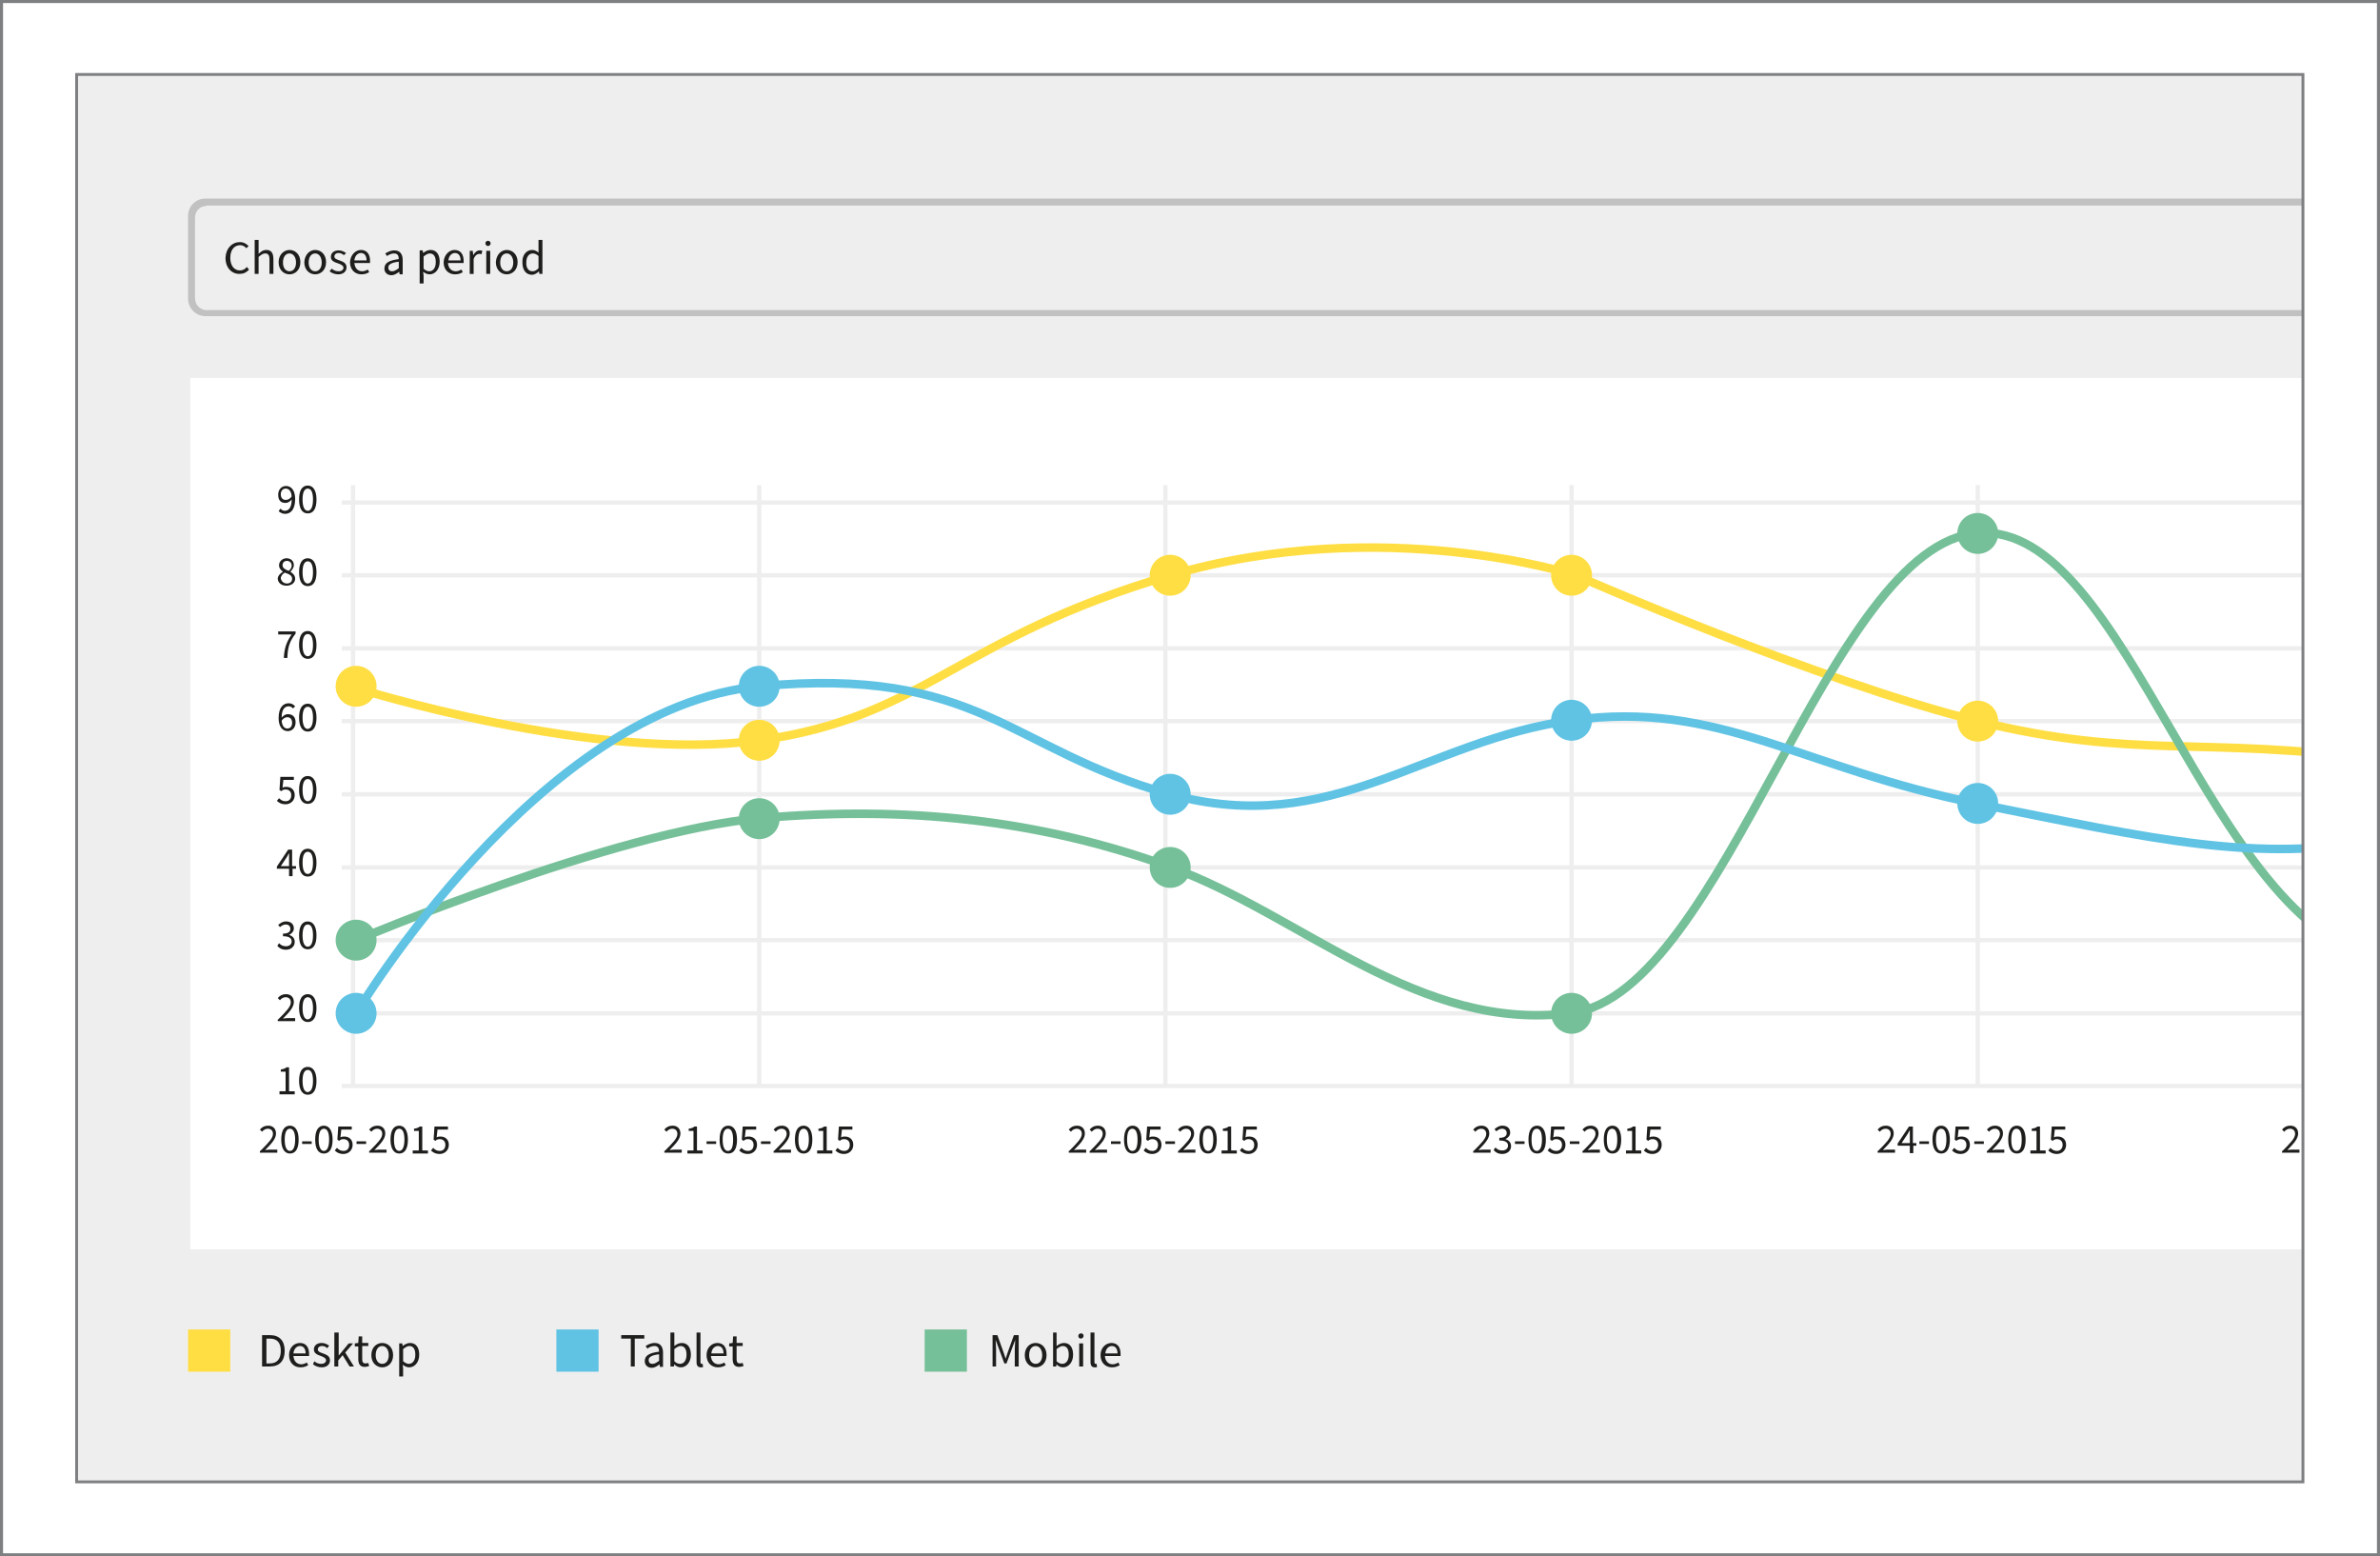 <?xml version="1.0" encoding="utf-8"?>
<!-- Generator: Adobe Illustrator 20.1.0, SVG Export Plug-In . SVG Version: 6.00 Build 0)  -->
<svg version="1.1" xmlns="http://www.w3.org/2000/svg" xmlns:xlink="http://www.w3.org/1999/xlink" x="0px" y="0px"
	 viewBox="0 0 546.7 357.4" enable-background="new 0 0 546.7 357.4" xml:space="preserve">
<rect x="0" y="0" width="546.7" height="357.4" fill="#333333" stroke="none"/>
<g id="Laag_1">
</g>
<g id="Laag_2">
</g>
<g id="Laag_3">
</g>
<g id="Laag_8">
	<rect x="5.9" y="9.8" fill="#EFEEEE" width="535.9" height="336.2"/>
	<g>
		<defs>
			<rect id="SVGID_3_" x="5.9" y="11.3" width="532" height="337.9"/>
		</defs>
		<clipPath id="SVGID_1_">
			<use xlink:href="#SVGID_3_"  overflow="visible"/>
		</clipPath>
		<g clip-path="url(#SVGID_1_)">
			<rect x="43.7" y="86.8" fill="#FFFFFF" width="638.6" height="200.1"/>
			<line fill="none" stroke="#EFEEEE" stroke-width="0.996" stroke-miterlimit="10" x1="78.5" y1="115.4" x2="662.1" y2="115.4"/>
			<line fill="none" stroke="#EFEEEE" stroke-width="0.996" stroke-miterlimit="10" x1="78.5" y1="132.1" x2="662.1" y2="132.1"/>
			<line fill="none" stroke="#EFEEEE" stroke-width="0.996" stroke-miterlimit="10" x1="78.5" y1="148.9" x2="662.1" y2="148.9"/>
			<line fill="none" stroke="#EFEEEE" stroke-width="0.996" stroke-miterlimit="10" x1="78.5" y1="165.6" x2="662.1" y2="165.6"/>
			<line fill="none" stroke="#EFEEEE" stroke-width="0.996" stroke-miterlimit="10" x1="78.5" y1="182.4" x2="662.1" y2="182.4"/>
			<line fill="none" stroke="#EFEEEE" stroke-width="0.996" stroke-miterlimit="10" x1="78.5" y1="199.2" x2="662.1" y2="199.2"/>
			<line fill="none" stroke="#EFEEEE" stroke-width="0.996" stroke-miterlimit="10" x1="78.5" y1="215.9" x2="662.1" y2="215.9"/>
			<line fill="none" stroke="#EFEEEE" stroke-width="0.996" stroke-miterlimit="10" x1="78.5" y1="232.7" x2="662.1" y2="232.7"/>
			<line fill="none" stroke="#EFEEEE" stroke-width="0.996" stroke-miterlimit="10" x1="78.5" y1="249.4" x2="662.1" y2="249.4"/>
			<line fill="none" stroke="#EFEEEE" stroke-width="0.991" stroke-miterlimit="10" x1="81.1" y1="111.4" x2="81.1" y2="249.4"/>
			<line fill="none" stroke="#EFEEEE" stroke-width="0.991" stroke-miterlimit="10" x1="174.4" y1="111.4" x2="174.4" y2="249.4"/>
			<line fill="none" stroke="#EFEEEE" stroke-width="0.991" stroke-miterlimit="10" x1="267.7" y1="111.4" x2="267.7" y2="249.4"/>
			<line fill="none" stroke="#EFEEEE" stroke-width="0.991" stroke-miterlimit="10" x1="361" y1="111.4" x2="361" y2="249.4"/>
			<line fill="none" stroke="#EFEEEE" stroke-width="0.991" stroke-miterlimit="10" x1="454.3" y1="111.4" x2="454.3" y2="249.4"/>
			<line fill="none" stroke="#EFEEEE" stroke-width="0.991" stroke-miterlimit="10" x1="547.6" y1="111.4" x2="547.6" y2="249.4"/>
			<line fill="none" stroke="#EFEEEE" stroke-width="0.991" stroke-miterlimit="10" x1="640.9" y1="111.4" x2="640.9" y2="249.4"/>
			<g>
				<path fill="#1E1E1C" d="M55.1,55.6c0.9,0,1.5,0.4,2,0.9L56.6,57c-0.4-0.4-0.8-0.7-1.4-0.7c-1.4,0-2.3,1.1-2.3,2.9
					c0,1.8,0.9,2.9,2.2,2.9c0.7,0,1.2-0.3,1.6-0.8l0.5,0.6c-0.6,0.7-1.3,1-2.2,1c-1.8,0-3.2-1.4-3.2-3.7
					C51.9,57,53.3,55.6,55.1,55.6z"/>
				<path fill="#1E1E1C" d="M58.5,55.1h0.9v2.1l0,1.1c0.5-0.5,1-0.9,1.8-0.9c1.1,0,1.6,0.7,1.6,2.1v3.4h-0.9v-3.3c0-1-0.3-1.4-1-1.4
					c-0.5,0-0.9,0.3-1.5,0.8v3.9h-0.9V55.1z"/>
				<path fill="#1E1E1C" d="M66.5,57.4c1.3,0,2.5,1,2.5,2.8c0,1.8-1.2,2.8-2.5,2.8c-1.3,0-2.5-1-2.5-2.8
					C64,58.5,65.2,57.4,66.5,57.4z M66.5,62.3c0.9,0,1.5-0.8,1.5-2c0-1.2-0.6-2.1-1.5-2.1c-0.9,0-1.5,0.8-1.5,2.1
					C65,61.5,65.6,62.3,66.5,62.3z"/>
				<path fill="#1E1E1C" d="M72.4,57.4c1.3,0,2.5,1,2.5,2.8c0,1.8-1.2,2.8-2.5,2.8c-1.3,0-2.5-1-2.5-2.8
					C70,58.5,71.1,57.4,72.4,57.4z M72.4,62.3c0.9,0,1.5-0.8,1.5-2c0-1.2-0.6-2.1-1.5-2.1c-0.9,0-1.5,0.8-1.5,2.1
					C70.9,61.5,71.5,62.3,72.4,62.3z"/>
				<path fill="#1E1E1C" d="M76.2,61.7c0.5,0.4,0.9,0.6,1.6,0.6c0.7,0,1.1-0.4,1.1-0.8c0-0.5-0.6-0.8-1.2-1C76.8,60.2,76,59.9,76,59
					c0-0.9,0.7-1.5,1.8-1.5c0.7,0,1.2,0.3,1.7,0.6L79,58.6c-0.4-0.3-0.7-0.5-1.2-0.5c-0.7,0-1,0.4-1,0.8c0,0.5,0.6,0.7,1.2,0.9
					c0.8,0.3,1.6,0.6,1.6,1.6c0,0.9-0.7,1.6-1.9,1.6c-0.8,0-1.5-0.3-2-0.7L76.2,61.7z"/>
				<path fill="#1E1E1C" d="M82.9,57.4c1.4,0,2.1,1,2.1,2.5c0,0.2,0,0.4,0,0.5h-3.6c0.1,1.2,0.8,1.9,1.8,1.9c0.5,0,0.9-0.2,1.3-0.4
					l0.3,0.6c-0.5,0.3-1,0.5-1.8,0.5c-1.4,0-2.6-1-2.6-2.8C80.5,58.5,81.7,57.4,82.9,57.4z M84.2,59.8c0-1.1-0.5-1.7-1.3-1.7
					c-0.7,0-1.4,0.6-1.5,1.7H84.2z"/>
				<path fill="#1E1E1C" d="M91.6,59.5c0-0.7-0.2-1.3-1.1-1.3c-0.6,0-1.2,0.3-1.6,0.6l-0.4-0.6c0.5-0.3,1.2-0.7,2.1-0.7
					c1.3,0,1.9,0.9,1.9,2.2v3.3h-0.7l-0.1-0.6h0c-0.5,0.4-1.1,0.8-1.8,0.8c-0.9,0-1.6-0.6-1.6-1.5C88.3,60.4,89.3,59.8,91.6,59.5z
					 M90.1,62.3c0.5,0,0.9-0.3,1.5-0.7v-1.5c-1.8,0.2-2.4,0.7-2.4,1.3C89.2,62.1,89.6,62.3,90.1,62.3z"/>
				<path fill="#1E1E1C" d="M97.3,63.3v1.8h-0.9v-7.6h0.7l0.1,0.6h0c0.5-0.4,1.1-0.7,1.7-0.7c1.4,0,2.1,1.1,2.1,2.7
					c0,1.8-1.1,2.9-2.3,2.9c-0.5,0-1-0.2-1.5-0.6L97.3,63.3z M98.6,62.3c0.9,0,1.5-0.8,1.5-2.1c0-1.2-0.4-2-1.4-2
					c-0.4,0-0.9,0.3-1.4,0.7v2.8C97.7,62.1,98.2,62.3,98.6,62.3z"/>
				<path fill="#1E1E1C" d="M104.4,57.4c1.4,0,2.1,1,2.1,2.5c0,0.2,0,0.4,0,0.5h-3.6c0.1,1.2,0.8,1.9,1.8,1.9c0.5,0,0.9-0.2,1.3-0.4
					l0.3,0.6c-0.5,0.3-1,0.5-1.8,0.5c-1.4,0-2.6-1-2.6-2.8C102,58.5,103.2,57.4,104.4,57.4z M105.8,59.8c0-1.1-0.5-1.7-1.3-1.7
					c-0.7,0-1.4,0.6-1.5,1.7H105.8z"/>
				<path fill="#1E1E1C" d="M107.9,57.6h0.7l0.1,1h0c0.4-0.7,0.9-1.1,1.5-1.1c0.2,0,0.4,0,0.6,0.1l-0.2,0.8
					c-0.2-0.1-0.3-0.1-0.5-0.1c-0.4,0-1,0.3-1.3,1.2v3.4h-0.9V57.6z"/>
				<path fill="#1E1E1C" d="M111.5,55.9c0-0.4,0.3-0.6,0.6-0.6s0.6,0.2,0.6,0.6c0,0.3-0.3,0.6-0.6,0.6S111.5,56.2,111.5,55.9z
					 M111.7,57.6h0.9v5.3h-0.9V57.6z"/>
				<path fill="#1E1E1C" d="M116.4,57.4c1.3,0,2.5,1,2.5,2.8c0,1.8-1.2,2.8-2.5,2.8c-1.3,0-2.5-1-2.5-2.8
					C114,58.5,115.1,57.4,116.4,57.4z M116.4,62.3c0.9,0,1.5-0.8,1.5-2c0-1.2-0.6-2.1-1.5-2.1c-0.9,0-1.5,0.8-1.5,2.1
					C114.9,61.5,115.5,62.3,116.4,62.3z"/>
				<path fill="#1E1E1C" d="M122.2,57.4c0.6,0,1,0.2,1.5,0.6l0-0.9v-2h0.9v7.8h-0.7l-0.1-0.6h0c-0.4,0.4-1,0.8-1.6,0.8
					c-1.3,0-2.2-1-2.2-2.8C119.9,58.5,121,57.4,122.2,57.4z M122.3,62.3c0.5,0,0.9-0.2,1.4-0.7v-2.8c-0.4-0.4-0.9-0.6-1.3-0.6
					c-0.9,0-1.5,0.8-1.5,2C120.8,61.5,121.4,62.3,122.3,62.3z"/>
			</g>
			<g>
				<path fill="#1E1E1C" d="M64.4,116.8c0.3,0.3,0.6,0.5,1,0.5c0.9,0,1.6-0.7,1.6-2.6c-0.4,0.5-0.9,0.8-1.4,0.8
					c-1.1,0-1.7-0.6-1.7-1.9c0-1.2,0.8-2,1.8-2c1.2,0,2.1,1,2.1,3c0,2.5-1.1,3.4-2.3,3.4c-0.7,0-1.1-0.3-1.5-0.6L64.4,116.8z
					 M67,114c-0.1-1.2-0.6-1.8-1.4-1.8c-0.6,0-1.1,0.5-1.1,1.3c0,0.8,0.4,1.3,1.1,1.3C66.1,114.8,66.6,114.6,67,114z"/>
				<path fill="#1E1E1C" d="M68.7,114.7c0-2.1,0.7-3.2,2-3.2c1.2,0,2,1.1,2,3.2s-0.7,3.2-2,3.2C69.4,117.9,68.7,116.8,68.7,114.7z
					 M71.9,114.7c0-1.8-0.5-2.5-1.2-2.5c-0.7,0-1.2,0.7-1.2,2.5c0,1.8,0.5,2.6,1.2,2.6C71.4,117.3,71.9,116.5,71.9,114.7z"/>
				<path fill="#1E1E1C" d="M65,131.3L65,131.3c-0.5-0.4-0.9-0.8-0.9-1.5c0-0.9,0.8-1.6,1.7-1.6c1.1,0,1.7,0.7,1.7,1.6
					c0,0.6-0.5,1.2-0.8,1.5v0c0.5,0.3,1.1,0.8,1.1,1.6c0,0.9-0.8,1.6-2,1.6c-1.2,0-2-0.7-2-1.7C63.9,132.1,64.5,131.6,65,131.3z
					 M65.9,134c0.7,0,1.2-0.4,1.2-1.1c0-0.8-0.8-1.1-1.7-1.4c-0.5,0.3-0.9,0.8-0.9,1.3C64.6,133.5,65.2,134,65.9,134z M67,129.9
					c0-0.6-0.4-1.1-1.1-1.1c-0.6,0-1,0.4-1,1c0,0.7,0.7,1,1.4,1.3C66.7,130.8,67,130.4,67,129.9z"/>
				<path fill="#1E1E1C" d="M68.7,131.4c0-2.1,0.7-3.2,2-3.2c1.2,0,2,1.1,2,3.2c0,2.1-0.7,3.2-2,3.2
					C69.4,134.6,68.7,133.5,68.7,131.4z M71.9,131.4c0-1.8-0.5-2.5-1.2-2.5c-0.7,0-1.2,0.7-1.2,2.5c0,1.8,0.5,2.6,1.2,2.6
					C71.4,134,71.9,133.2,71.9,131.4z"/>
				<path fill="#1E1E1C" d="M67,145.7h-3.1V145h4v0.5c-1.5,1.9-1.8,3.3-1.9,5.6h-0.8C65.3,148.9,65.8,147.4,67,145.7z"/>
				<path fill="#1E1E1C" d="M68.7,148.1c0-2.1,0.7-3.2,2-3.2c1.2,0,2,1.1,2,3.2c0,2.1-0.7,3.2-2,3.2
					C69.4,151.3,68.7,150.1,68.7,148.1z M71.9,148.1c0-1.8-0.5-2.5-1.2-2.5c-0.7,0-1.2,0.7-1.2,2.5c0,1.8,0.5,2.6,1.2,2.6
					C71.4,150.7,71.9,149.9,71.9,148.1z"/>
				<path fill="#1E1E1C" d="M67.3,162.7c-0.2-0.3-0.6-0.5-1-0.5c-0.9,0-1.6,0.7-1.6,2.6c0.4-0.5,0.9-0.8,1.4-0.8
					c1.1,0,1.8,0.6,1.8,1.9c0,1.2-0.8,2-1.8,2c-1.2,0-2.1-1-2.1-3c0-2.5,1.1-3.4,2.3-3.4c0.7,0,1.1,0.3,1.5,0.7L67.3,162.7z
					 M67.1,166c0-0.8-0.4-1.3-1.1-1.3c-0.4,0-0.9,0.2-1.3,0.8c0.1,1.2,0.6,1.8,1.3,1.8C66.7,167.3,67.1,166.8,67.1,166z"/>
				<path fill="#1E1E1C" d="M68.7,164.8c0-2.1,0.7-3.2,2-3.2c1.2,0,2,1.1,2,3.2c0,2.1-0.7,3.2-2,3.2C69.4,168,68.7,166.8,68.7,164.8
					z M71.9,164.8c0-1.8-0.5-2.5-1.2-2.5c-0.7,0-1.2,0.7-1.2,2.5c0,1.8,0.5,2.6,1.2,2.6C71.4,167.3,71.9,166.6,71.9,164.8z"/>
				<path fill="#1E1E1C" d="M64.1,183.3c0.4,0.4,0.8,0.7,1.5,0.7c0.8,0,1.3-0.5,1.3-1.4c0-0.8-0.5-1.3-1.3-1.3c-0.4,0-0.7,0.1-1,0.4
					l-0.4-0.3l0.2-3h3.1v0.7h-2.4l-0.2,1.8c0.3-0.2,0.6-0.2,0.9-0.2c1,0,1.9,0.6,1.9,1.9c0,1.3-1,2.1-2.1,2.1c-1,0-1.6-0.4-2-0.8
					L64.1,183.3z"/>
				<path fill="#1E1E1C" d="M68.7,181.4c0-2.1,0.7-3.2,2-3.2c1.2,0,2,1.1,2,3.2c0,2.1-0.7,3.2-2,3.2
					C69.4,184.6,68.7,183.5,68.7,181.4z M71.9,181.4c0-1.8-0.5-2.5-1.2-2.5c-0.7,0-1.2,0.7-1.2,2.5c0,1.8,0.5,2.6,1.2,2.6
					C71.4,184,71.9,183.2,71.9,181.4z"/>
				<path fill="#1E1E1C" d="M68,199.5h-0.8v1.7h-0.8v-1.7h-2.8V199l2.6-3.9h0.9v3.8H68V199.5z M66.4,198.9v-1.8c0-0.3,0-0.9,0-1.2h0
					c-0.2,0.3-0.3,0.6-0.5,0.9l-1.4,2.1H66.4z"/>
				<path fill="#1E1E1C" d="M68.7,198.1c0-2.1,0.7-3.2,2-3.2c1.2,0,2,1.1,2,3.2c0,2.1-0.7,3.2-2,3.2
					C69.4,201.3,68.7,200.2,68.7,198.1z M71.9,198.1c0-1.8-0.5-2.5-1.2-2.5c-0.7,0-1.2,0.7-1.2,2.5c0,1.8,0.5,2.6,1.2,2.6
					C71.4,200.7,71.9,199.9,71.9,198.1z"/>
				<path fill="#1E1E1C" d="M64.1,216.6c0.4,0.4,0.8,0.7,1.6,0.7c0.7,0,1.3-0.4,1.3-1.1c0-0.7-0.5-1.2-2-1.2v-0.6
					c1.3,0,1.7-0.5,1.7-1.1c0-0.6-0.4-1-1.1-1c-0.5,0-0.9,0.3-1.3,0.6l-0.4-0.5c0.5-0.4,1-0.8,1.8-0.8c1.1,0,1.8,0.6,1.8,1.6
					c0,0.7-0.5,1.2-1.1,1.5v0c0.7,0.2,1.3,0.7,1.3,1.6c0,1.1-0.9,1.8-2,1.8c-1,0-1.6-0.4-2-0.9L64.1,216.6z"/>
				<path fill="#1E1E1C" d="M68.7,214.8c0-2.1,0.7-3.2,2-3.2c1.2,0,2,1.1,2,3.2s-0.7,3.2-2,3.2C69.4,218,68.7,216.9,68.7,214.8z
					 M71.9,214.8c0-1.8-0.5-2.5-1.2-2.5c-0.7,0-1.2,0.7-1.2,2.5s0.5,2.6,1.2,2.6C71.4,217.4,71.9,216.6,71.9,214.8z"/>
				<path fill="#1E1E1C" d="M63.9,234.1c1.8-1.8,2.9-2.9,2.9-3.9c0-0.7-0.4-1.2-1.2-1.2c-0.5,0-1,0.3-1.3,0.7l-0.5-0.5
					c0.5-0.6,1.1-0.9,1.9-0.9c1.1,0,1.8,0.7,1.8,1.8c0,1.2-1,2.3-2.5,3.8c0.3,0,0.7-0.1,1-0.1h1.8v0.7h-4V234.1z"/>
				<path fill="#1E1E1C" d="M68.7,231.5c0-2.1,0.7-3.2,2-3.2c1.2,0,2,1.1,2,3.2c0,2.1-0.7,3.2-2,3.2
					C69.4,234.7,68.7,233.5,68.7,231.5z M71.9,231.5c0-1.8-0.5-2.5-1.2-2.5c-0.7,0-1.2,0.7-1.2,2.5c0,1.8,0.5,2.6,1.2,2.6
					C71.4,234,71.9,233.3,71.9,231.5z"/>
				<path fill="#1E1E1C" d="M64.2,250.6h1.4v-4.5h-1.1v-0.5c0.6-0.1,1-0.2,1.3-0.5h0.6v5.5h1.3v0.7h-3.5V250.6z"/>
				<path fill="#1E1E1C" d="M68.7,248.2c0-2.1,0.7-3.2,2-3.2c1.2,0,2,1.1,2,3.2c0,2.1-0.7,3.2-2,3.2
					C69.4,251.4,68.7,250.2,68.7,248.2z M71.9,248.2c0-1.8-0.5-2.5-1.2-2.5c-0.7,0-1.2,0.7-1.2,2.5c0,1.8,0.5,2.6,1.2,2.6
					C71.4,250.7,71.9,250,71.9,248.2z"/>
			</g>
			<g>
				<path fill="#1E1E1C" d="M59.8,264.3c1.8-1.8,2.9-2.9,2.9-3.9c0-0.7-0.4-1.2-1.2-1.2c-0.5,0-1,0.3-1.3,0.7l-0.5-0.5
					c0.5-0.6,1.1-0.9,1.9-0.9c1.1,0,1.8,0.7,1.8,1.8c0,1.2-1,2.3-2.5,3.8c0.3,0,0.7-0.1,1-0.1h1.8v0.7h-4V264.3z"/>
				<path fill="#1E1E1C" d="M64.6,261.7c0-2.1,0.7-3.2,2-3.2c1.2,0,2,1.1,2,3.2c0,2.1-0.7,3.2-2,3.2
					C65.4,264.9,64.6,263.8,64.6,261.7z M67.8,261.7c0-1.8-0.5-2.5-1.2-2.5c-0.7,0-1.2,0.7-1.2,2.5c0,1.8,0.5,2.6,1.2,2.6
					C67.3,264.3,67.8,263.5,67.8,261.7z"/>
				<path fill="#1E1E1C" d="M69.4,262.1h2.2v0.6h-2.2V262.1z"/>
				<path fill="#1E1E1C" d="M72.4,261.7c0-2.1,0.7-3.2,2-3.2c1.2,0,2,1.1,2,3.2c0,2.1-0.7,3.2-2,3.2
					C73.1,264.9,72.4,263.8,72.4,261.7z M75.6,261.7c0-1.8-0.5-2.5-1.2-2.5c-0.7,0-1.2,0.7-1.2,2.5c0,1.8,0.5,2.6,1.2,2.6
					C75.1,264.3,75.6,263.5,75.6,261.7z"/>
				<path fill="#1E1E1C" d="M77.4,263.6c0.4,0.4,0.8,0.7,1.5,0.7c0.8,0,1.3-0.5,1.3-1.4c0-0.8-0.5-1.3-1.3-1.3c-0.4,0-0.7,0.1-1,0.4
					l-0.4-0.3l0.2-3h3.1v0.7h-2.4l-0.2,1.8c0.3-0.2,0.6-0.2,0.9-0.2c1,0,1.9,0.6,1.9,1.9c0,1.3-1,2.1-2.1,2.1c-1,0-1.6-0.4-2-0.8
					L77.4,263.6z"/>
				<path fill="#1E1E1C" d="M81.9,262.1h2.2v0.6h-2.2V262.1z"/>
				<path fill="#1E1E1C" d="M84.9,264.3c1.8-1.8,2.9-2.9,2.9-3.9c0-0.7-0.4-1.2-1.2-1.2c-0.5,0-1,0.3-1.3,0.7l-0.5-0.5
					c0.5-0.6,1.1-0.9,1.9-0.9c1.1,0,1.8,0.7,1.8,1.8c0,1.2-1,2.3-2.5,3.8c0.3,0,0.7-0.1,1-0.1h1.8v0.7h-4V264.3z"/>
				<path fill="#1E1E1C" d="M89.7,261.7c0-2.1,0.7-3.2,2-3.2c1.2,0,2,1.1,2,3.2c0,2.1-0.7,3.2-2,3.2
					C90.5,264.9,89.7,263.8,89.7,261.7z M92.9,261.7c0-1.8-0.5-2.5-1.2-2.5c-0.7,0-1.2,0.7-1.2,2.5c0,1.8,0.5,2.6,1.2,2.6
					C92.4,264.3,92.9,263.5,92.9,261.7z"/>
				<path fill="#1E1E1C" d="M94.8,264.2h1.4v-4.5h-1.1v-0.5c0.6-0.1,1-0.2,1.3-0.5H97v5.5h1.3v0.7h-3.5V264.2z"/>
				<path fill="#1E1E1C" d="M99.5,263.6c0.4,0.4,0.8,0.7,1.5,0.7c0.8,0,1.3-0.5,1.3-1.4c0-0.8-0.5-1.3-1.3-1.3c-0.4,0-0.7,0.1-1,0.4
					l-0.4-0.3l0.2-3h3.1v0.7h-2.4l-0.2,1.8c0.3-0.2,0.6-0.2,0.9-0.2c1,0,1.9,0.6,1.9,1.9c0,1.3-1,2.1-2.1,2.1c-1,0-1.6-0.4-2-0.8
					L99.5,263.6z"/>
			</g>
			<g>
				<path fill="#1E1E1C" d="M152.7,264.3c1.8-1.8,2.9-2.9,2.9-3.9c0-0.7-0.4-1.2-1.2-1.2c-0.5,0-1,0.3-1.3,0.7l-0.5-0.5
					c0.5-0.6,1.1-0.9,1.9-0.9c1.1,0,1.8,0.7,1.8,1.8c0,1.2-1,2.3-2.5,3.8c0.3,0,0.7-0.1,1-0.1h1.8v0.7h-4V264.3z"/>
				<path fill="#1E1E1C" d="M157.9,264.2h1.4v-4.5h-1.1v-0.5c0.6-0.1,1-0.2,1.3-0.5h0.6v5.5h1.3v0.7h-3.5V264.2z"/>
				<path fill="#1E1E1C" d="M162.3,262.1h2.2v0.6h-2.2V262.1z"/>
				<path fill="#1E1E1C" d="M165.3,261.7c0-2.1,0.7-3.2,2-3.2c1.2,0,2,1.1,2,3.2c0,2.1-0.7,3.2-2,3.2
					C166,264.9,165.3,263.8,165.3,261.7z M168.4,261.7c0-1.8-0.5-2.5-1.2-2.5c-0.7,0-1.2,0.7-1.2,2.5c0,1.8,0.5,2.6,1.2,2.6
					C168,264.3,168.4,263.5,168.4,261.7z"/>
				<path fill="#1E1E1C" d="M170.3,263.6c0.4,0.4,0.8,0.7,1.5,0.7c0.8,0,1.3-0.5,1.3-1.4c0-0.8-0.5-1.3-1.3-1.3
					c-0.4,0-0.7,0.1-1,0.4l-0.4-0.3l0.2-3h3.1v0.7h-2.4l-0.2,1.8c0.3-0.2,0.6-0.2,0.9-0.2c1,0,1.9,0.6,1.9,1.9c0,1.3-1,2.1-2.1,2.1
					c-1,0-1.6-0.4-2-0.8L170.3,263.6z"/>
				<path fill="#1E1E1C" d="M174.8,262.1h2.2v0.6h-2.2V262.1z"/>
				<path fill="#1E1E1C" d="M177.8,264.3c1.8-1.8,2.9-2.9,2.9-3.9c0-0.7-0.4-1.2-1.2-1.2c-0.5,0-1,0.3-1.3,0.7l-0.5-0.5
					c0.5-0.6,1.1-0.9,1.9-0.9c1.1,0,1.8,0.7,1.8,1.8c0,1.2-1,2.3-2.5,3.8c0.3,0,0.7-0.1,1-0.1h1.8v0.7h-4V264.3z"/>
				<path fill="#1E1E1C" d="M182.6,261.7c0-2.1,0.7-3.2,2-3.2c1.2,0,2,1.1,2,3.2c0,2.1-0.7,3.2-2,3.2
					C183.3,264.9,182.6,263.8,182.6,261.7z M185.8,261.7c0-1.8-0.5-2.5-1.2-2.5c-0.7,0-1.2,0.7-1.2,2.5c0,1.8,0.5,2.6,1.2,2.6
					C185.3,264.3,185.8,263.5,185.8,261.7z"/>
				<path fill="#1E1E1C" d="M187.7,264.2h1.4v-4.5H188v-0.5c0.6-0.1,1-0.2,1.3-0.5h0.6v5.5h1.3v0.7h-3.5V264.2z"/>
				<path fill="#1E1E1C" d="M192.4,263.6c0.4,0.4,0.8,0.7,1.5,0.7c0.8,0,1.3-0.5,1.3-1.4c0-0.8-0.5-1.3-1.3-1.3
					c-0.4,0-0.7,0.1-1,0.4l-0.4-0.3l0.2-3h3.1v0.7h-2.4l-0.2,1.8c0.3-0.2,0.6-0.2,0.9-0.2c1,0,1.9,0.6,1.9,1.9c0,1.3-1,2.1-2.1,2.1
					c-1,0-1.6-0.4-2-0.8L192.4,263.6z"/>
			</g>
			<g>
				<path fill="#1E1E1C" d="M245.6,264.3c1.8-1.8,2.9-2.9,2.9-3.9c0-0.7-0.4-1.2-1.2-1.2c-0.5,0-1,0.3-1.3,0.7l-0.5-0.5
					c0.5-0.6,1.1-0.9,1.9-0.9c1.1,0,1.8,0.7,1.8,1.8c0,1.2-1,2.3-2.5,3.8c0.3,0,0.7-0.1,1-0.1h1.8v0.7h-4V264.3z"/>
				<path fill="#1E1E1C" d="M250.4,264.3c1.8-1.8,2.9-2.9,2.9-3.9c0-0.7-0.4-1.2-1.2-1.2c-0.5,0-1,0.3-1.3,0.7l-0.5-0.5
					c0.5-0.6,1.1-0.9,1.9-0.9c1.1,0,1.8,0.7,1.8,1.8c0,1.2-1,2.3-2.5,3.8c0.3,0,0.7-0.1,1-0.1h1.8v0.7h-4V264.3z"/>
				<path fill="#1E1E1C" d="M255.2,262.1h2.2v0.6h-2.2V262.1z"/>
				<path fill="#1E1E1C" d="M258.2,261.7c0-2.1,0.7-3.2,2-3.2c1.2,0,2,1.1,2,3.2c0,2.1-0.7,3.2-2,3.2
					C258.9,264.9,258.2,263.8,258.2,261.7z M261.3,261.7c0-1.8-0.5-2.5-1.2-2.5c-0.7,0-1.2,0.7-1.2,2.5c0,1.8,0.5,2.6,1.2,2.6
					C260.9,264.3,261.3,263.5,261.3,261.7z"/>
				<path fill="#1E1E1C" d="M263.2,263.6c0.4,0.4,0.8,0.7,1.5,0.7c0.8,0,1.3-0.5,1.3-1.4c0-0.8-0.5-1.3-1.3-1.3
					c-0.4,0-0.7,0.1-1,0.4l-0.4-0.3l0.2-3h3.1v0.7h-2.4l-0.2,1.8c0.3-0.2,0.6-0.2,0.9-0.2c1,0,1.9,0.6,1.9,1.9c0,1.3-1,2.1-2.1,2.1
					c-1,0-1.6-0.4-2-0.8L263.2,263.6z"/>
				<path fill="#1E1E1C" d="M267.7,262.1h2.2v0.6h-2.2V262.1z"/>
				<path fill="#1E1E1C" d="M270.7,264.3c1.8-1.8,2.9-2.9,2.9-3.9c0-0.7-0.4-1.2-1.2-1.2c-0.5,0-1,0.3-1.3,0.7l-0.5-0.5
					c0.5-0.6,1.1-0.9,1.9-0.9c1.1,0,1.8,0.7,1.8,1.8c0,1.2-1,2.3-2.5,3.8c0.3,0,0.7-0.1,1-0.1h1.8v0.7h-4V264.3z"/>
				<path fill="#1E1E1C" d="M275.5,261.7c0-2.1,0.7-3.2,2-3.2c1.2,0,2,1.1,2,3.2c0,2.1-0.7,3.2-2,3.2
					C276.2,264.9,275.5,263.8,275.5,261.7z M278.7,261.7c0-1.8-0.5-2.5-1.2-2.5c-0.7,0-1.2,0.7-1.2,2.5c0,1.8,0.5,2.6,1.2,2.6
					C278.2,264.3,278.7,263.5,278.7,261.7z"/>
				<path fill="#1E1E1C" d="M280.6,264.2h1.4v-4.5h-1.1v-0.5c0.6-0.1,1-0.2,1.3-0.5h0.6v5.5h1.3v0.7h-3.5V264.2z"/>
				<path fill="#1E1E1C" d="M285.3,263.6c0.4,0.4,0.8,0.7,1.5,0.7c0.8,0,1.3-0.5,1.3-1.4c0-0.8-0.5-1.3-1.3-1.3
					c-0.4,0-0.7,0.1-1,0.4l-0.4-0.3l0.2-3h3.1v0.7h-2.4l-0.2,1.8c0.3-0.2,0.6-0.2,0.9-0.2c1,0,1.9,0.6,1.9,1.9c0,1.3-1,2.1-2.1,2.1
					c-1,0-1.6-0.4-2-0.8L285.3,263.6z"/>
			</g>
			<g>
				<path fill="#1E1E1C" d="M338.5,264.3c1.8-1.8,2.9-2.9,2.9-3.9c0-0.7-0.4-1.2-1.2-1.2c-0.5,0-1,0.3-1.3,0.7l-0.5-0.5
					c0.5-0.6,1.1-0.9,1.9-0.9c1.1,0,1.8,0.7,1.8,1.8c0,1.2-1,2.3-2.5,3.8c0.3,0,0.7-0.1,1-0.1h1.8v0.7h-4V264.3z"/>
				<path fill="#1E1E1C" d="M343.5,263.5c0.4,0.4,0.8,0.7,1.6,0.7c0.7,0,1.3-0.4,1.3-1.1c0-0.7-0.5-1.2-2-1.2v-0.6
					c1.3,0,1.7-0.5,1.7-1.1c0-0.6-0.4-1-1.1-1c-0.5,0-0.9,0.3-1.3,0.6l-0.4-0.5c0.5-0.4,1-0.8,1.8-0.8c1.1,0,1.8,0.6,1.8,1.6
					c0,0.7-0.5,1.2-1.1,1.5v0c0.7,0.2,1.3,0.7,1.3,1.6c0,1.1-0.9,1.8-2,1.8c-1,0-1.6-0.4-2-0.9L343.5,263.5z"/>
				<path fill="#1E1E1C" d="M348,262.1h2.2v0.6H348V262.1z"/>
				<path fill="#1E1E1C" d="M351.1,261.7c0-2.1,0.7-3.2,2-3.2c1.2,0,2,1.1,2,3.2c0,2.1-0.7,3.2-2,3.2
					C351.8,264.9,351.1,263.8,351.1,261.7z M354.2,261.7c0-1.8-0.5-2.5-1.2-2.5c-0.7,0-1.2,0.7-1.2,2.5c0,1.8,0.5,2.6,1.2,2.6
					C353.7,264.3,354.2,263.5,354.2,261.7z"/>
				<path fill="#1E1E1C" d="M356,263.6c0.4,0.4,0.8,0.7,1.5,0.7c0.7,0,1.3-0.5,1.3-1.4c0-0.8-0.5-1.3-1.3-1.3c-0.4,0-0.7,0.1-1,0.4
					l-0.4-0.3l0.2-3h3.1v0.7H357l-0.2,1.8c0.3-0.2,0.6-0.2,0.9-0.2c1,0,1.9,0.6,1.9,1.9c0,1.3-1,2.1-2.1,2.1c-1,0-1.6-0.4-2-0.8
					L356,263.6z"/>
				<path fill="#1E1E1C" d="M360.6,262.1h2.2v0.6h-2.2V262.1z"/>
				<path fill="#1E1E1C" d="M363.6,264.3c1.8-1.8,2.9-2.9,2.9-3.9c0-0.7-0.4-1.2-1.2-1.2c-0.5,0-1,0.3-1.3,0.7l-0.5-0.5
					c0.5-0.6,1.1-0.9,1.9-0.9c1.1,0,1.8,0.7,1.8,1.8c0,1.2-1,2.3-2.5,3.8c0.3,0,0.7-0.1,1-0.1h1.8v0.7h-4V264.3z"/>
				<path fill="#1E1E1C" d="M368.4,261.7c0-2.1,0.7-3.2,2-3.2c1.2,0,2,1.1,2,3.2c0,2.1-0.7,3.2-2,3.2
					C369.1,264.9,368.4,263.8,368.4,261.7z M371.5,261.7c0-1.8-0.5-2.5-1.2-2.5c-0.7,0-1.2,0.7-1.2,2.5c0,1.8,0.5,2.6,1.2,2.6
					C371.1,264.3,371.5,263.5,371.5,261.7z"/>
				<path fill="#1E1E1C" d="M373.5,264.2h1.4v-4.5h-1.1v-0.5c0.6-0.1,1-0.2,1.3-0.5h0.6v5.5h1.3v0.7h-3.5V264.2z"/>
				<path fill="#1E1E1C" d="M378.1,263.6c0.4,0.4,0.8,0.7,1.5,0.7c0.7,0,1.3-0.5,1.3-1.4c0-0.8-0.5-1.3-1.3-1.3
					c-0.4,0-0.7,0.1-1,0.4l-0.4-0.3l0.2-3h3.1v0.7h-2.4l-0.2,1.8c0.3-0.2,0.6-0.2,0.9-0.2c1,0,1.9,0.6,1.9,1.9c0,1.3-1,2.1-2.1,2.1
					c-1,0-1.6-0.4-2-0.8L378.1,263.6z"/>
			</g>
			<g>
				<path fill="#1E1E1C" d="M431.4,264.3c1.8-1.8,2.9-2.9,2.9-3.9c0-0.7-0.4-1.2-1.2-1.2c-0.5,0-1,0.3-1.3,0.7l-0.5-0.5
					c0.5-0.6,1.1-0.9,1.9-0.9c1.1,0,1.8,0.7,1.8,1.8c0,1.2-1,2.3-2.5,3.8c0.3,0,0.7-0.1,1-0.1h1.8v0.7h-4V264.3z"/>
				<path fill="#1E1E1C" d="M440.3,263.1h-0.8v1.7h-0.8v-1.7h-2.8v-0.5l2.6-3.9h0.9v3.8h0.8V263.1z M438.7,262.5v-1.8
					c0-0.3,0-0.9,0-1.2h0c-0.2,0.3-0.3,0.6-0.5,0.9l-1.4,2.1H438.7z"/>
				<path fill="#1E1E1C" d="M440.9,262.1h2.2v0.6h-2.2V262.1z"/>
				<path fill="#1E1E1C" d="M443.9,261.7c0-2.1,0.7-3.2,2-3.2c1.2,0,2,1.1,2,3.2c0,2.1-0.7,3.2-2,3.2
					C444.7,264.9,443.9,263.8,443.9,261.7z M447.1,261.7c0-1.8-0.5-2.5-1.2-2.5c-0.7,0-1.2,0.7-1.2,2.5c0,1.8,0.5,2.6,1.2,2.6
					C446.6,264.3,447.1,263.5,447.1,261.7z"/>
				<path fill="#1E1E1C" d="M448.9,263.6c0.4,0.4,0.8,0.7,1.5,0.7c0.7,0,1.3-0.5,1.3-1.4c0-0.8-0.5-1.3-1.3-1.3
					c-0.4,0-0.7,0.1-1,0.4l-0.4-0.3l0.2-3h3.1v0.7h-2.4l-0.2,1.8c0.3-0.2,0.6-0.2,0.9-0.2c1,0,1.9,0.6,1.9,1.9c0,1.3-1,2.1-2.1,2.1
					c-1,0-1.6-0.4-2-0.8L448.9,263.6z"/>
				<path fill="#1E1E1C" d="M453.5,262.1h2.2v0.6h-2.2V262.1z"/>
				<path fill="#1E1E1C" d="M456.5,264.3c1.8-1.8,2.9-2.9,2.9-3.9c0-0.7-0.4-1.2-1.2-1.2c-0.5,0-1,0.3-1.3,0.7l-0.5-0.5
					c0.5-0.6,1.1-0.9,1.9-0.9c1.1,0,1.8,0.7,1.8,1.8c0,1.2-1,2.3-2.5,3.8c0.3,0,0.7-0.1,1-0.1h1.8v0.7h-4V264.3z"/>
				<path fill="#1E1E1C" d="M461.3,261.7c0-2.1,0.7-3.2,2-3.2c1.2,0,2,1.1,2,3.2c0,2.1-0.7,3.2-2,3.2
					C462,264.9,461.3,263.8,461.3,261.7z M464.4,261.7c0-1.8-0.5-2.5-1.2-2.5c-0.7,0-1.2,0.7-1.2,2.5c0,1.8,0.5,2.6,1.2,2.6
					C464,264.3,464.4,263.5,464.4,261.7z"/>
				<path fill="#1E1E1C" d="M466.4,264.2h1.4v-4.5h-1.1v-0.5c0.6-0.1,1-0.2,1.3-0.5h0.6v5.5h1.3v0.7h-3.5V264.2z"/>
				<path fill="#1E1E1C" d="M471,263.6c0.4,0.4,0.8,0.7,1.5,0.7c0.7,0,1.3-0.5,1.3-1.4c0-0.8-0.5-1.3-1.3-1.3c-0.4,0-0.7,0.1-1,0.4
					l-0.4-0.3l0.2-3h3.1v0.7H472l-0.2,1.8c0.3-0.2,0.6-0.2,0.9-0.2c1,0,1.9,0.6,1.9,1.9c0,1.3-1,2.1-2.1,2.1c-1,0-1.6-0.4-2-0.8
					L471,263.6z"/>
			</g>
			<g>
				<path fill="#1E1E1C" d="M524.3,264.3c1.8-1.8,2.9-2.9,2.9-3.9c0-0.7-0.4-1.2-1.2-1.2c-0.5,0-1,0.3-1.3,0.7l-0.5-0.5
					c0.5-0.6,1.1-0.9,1.9-0.9c1.1,0,1.8,0.7,1.8,1.8c0,1.2-1,2.3-2.5,3.8c0.3,0,0.7-0.1,1-0.1h1.8v0.7h-4V264.3z"/>
				<path fill="#1E1E1C" d="M529.3,263.6c0.4,0.4,0.8,0.7,1.5,0.7c0.7,0,1.3-0.5,1.3-1.4c0-0.8-0.5-1.3-1.3-1.3
					c-0.4,0-0.7,0.1-1,0.4l-0.4-0.3l0.2-3h3.1v0.7h-2.4l-0.2,1.8c0.3-0.2,0.6-0.2,0.9-0.2c1,0,1.9,0.6,1.9,1.9c0,1.3-1,2.1-2.1,2.1
					c-1,0-1.6-0.4-2-0.8L529.3,263.6z"/>
				<path fill="#1E1E1C" d="M533.8,262.1h2.2v0.6h-2.2V262.1z"/>
				<path fill="#1E1E1C" d="M536.8,261.7c0-2.1,0.7-3.2,2-3.2c1.2,0,2,1.1,2,3.2c0,2.1-0.7,3.2-2,3.2
					C537.6,264.9,536.8,263.8,536.8,261.7z M540,261.7c0-1.8-0.5-2.5-1.2-2.5c-0.7,0-1.2,0.7-1.2,2.5c0,1.8,0.5,2.6,1.2,2.6
					C539.5,264.3,540,263.5,540,261.7z"/>
				<path fill="#1E1E1C" d="M541.8,263.6c0.4,0.4,0.8,0.7,1.5,0.7c0.7,0,1.3-0.5,1.3-1.4c0-0.8-0.5-1.3-1.3-1.3
					c-0.4,0-0.7,0.1-1,0.4l-0.4-0.3l0.2-3h3.1v0.7h-2.4l-0.2,1.8c0.3-0.2,0.6-0.2,0.9-0.2c1,0,1.9,0.6,1.9,1.9c0,1.3-1,2.1-2.1,2.1
					c-1,0-1.6-0.4-2-0.8L541.8,263.6z"/>
				<path fill="#1E1E1C" d="M546.4,262.1h2.2v0.6h-2.2V262.1z"/>
				<path fill="#1E1E1C" d="M549.3,264.3c1.8-1.8,2.9-2.9,2.9-3.9c0-0.7-0.4-1.2-1.2-1.2c-0.5,0-1,0.3-1.3,0.7l-0.5-0.5
					c0.5-0.6,1.1-0.9,1.9-0.9c1.1,0,1.8,0.7,1.8,1.8c0,1.2-1,2.3-2.5,3.8c0.3,0,0.7-0.1,1-0.1h1.8v0.7h-4V264.3z"/>
				<path fill="#1E1E1C" d="M554.2,261.7c0-2.1,0.7-3.2,2-3.2c1.2,0,2,1.1,2,3.2c0,2.1-0.7,3.2-2,3.2
					C554.9,264.9,554.2,263.8,554.2,261.7z M557.3,261.7c0-1.8-0.5-2.5-1.2-2.5c-0.7,0-1.2,0.7-1.2,2.5c0,1.8,0.5,2.6,1.2,2.6
					C556.8,264.3,557.3,263.5,557.3,261.7z"/>
				<path fill="#1E1E1C" d="M559.3,264.2h1.4v-4.5h-1.1v-0.5c0.6-0.1,1-0.2,1.3-0.5h0.6v5.5h1.3v0.7h-3.5V264.2z"/>
				<path fill="#1E1E1C" d="M563.9,263.6c0.4,0.4,0.8,0.7,1.5,0.7c0.7,0,1.3-0.5,1.3-1.4c0-0.8-0.5-1.3-1.3-1.3
					c-0.4,0-0.7,0.1-1,0.4l-0.4-0.3l0.2-3h3.1v0.7h-2.4l-0.2,1.8c0.3-0.2,0.6-0.2,0.9-0.2c1,0,1.9,0.6,1.9,1.9c0,1.3-1,2.1-2.1,2.1
					c-1,0-1.6-0.4-2-0.8L563.9,263.6z"/>
			</g>
			<g>
				<path fill="#1E1E1C" d="M617.1,264.3c1.8-1.8,2.9-2.9,2.9-3.9c0-0.7-0.4-1.2-1.2-1.2c-0.5,0-1,0.3-1.3,0.7l-0.5-0.5
					c0.5-0.6,1.1-0.9,1.9-0.9c1.1,0,1.8,0.7,1.8,1.8c0,1.2-1,2.3-2.5,3.8c0.3,0,0.7-0.1,1-0.1h1.8v0.7h-4V264.3z"/>
				<path fill="#1E1E1C" d="M625.4,259.7c-0.3-0.3-0.6-0.5-1-0.5c-0.9,0-1.6,0.7-1.6,2.6c0.4-0.5,0.9-0.8,1.4-0.8
					c1.1,0,1.8,0.6,1.8,1.9c0,1.2-0.8,2-1.8,2c-1.2,0-2.1-1-2.1-3c0-2.5,1.1-3.4,2.3-3.4c0.7,0,1.1,0.3,1.5,0.7L625.4,259.7z
					 M625.2,263c0-0.8-0.4-1.3-1.1-1.3c-0.4,0-0.9,0.2-1.3,0.8c0.1,1.2,0.6,1.8,1.3,1.8C624.7,264.3,625.2,263.8,625.2,263z"/>
				<path fill="#1E1E1C" d="M626.7,262.1h2.2v0.6h-2.2V262.1z"/>
				<path fill="#1E1E1C" d="M629.7,261.7c0-2.1,0.7-3.2,2-3.2c1.2,0,2,1.1,2,3.2c0,2.1-0.7,3.2-2,3.2
					C630.5,264.9,629.7,263.8,629.7,261.7z M632.9,261.7c0-1.8-0.5-2.5-1.2-2.5c-0.7,0-1.2,0.7-1.2,2.5c0,1.8,0.5,2.6,1.2,2.6
					C632.4,264.3,632.9,263.5,632.9,261.7z"/>
				<path fill="#1E1E1C" d="M634.7,263.6c0.4,0.4,0.8,0.7,1.5,0.7c0.7,0,1.3-0.5,1.3-1.4c0-0.8-0.5-1.3-1.3-1.3
					c-0.4,0-0.7,0.1-1,0.4l-0.4-0.3l0.2-3h3.1v0.7h-2.4l-0.2,1.8c0.3-0.2,0.6-0.2,0.9-0.2c1,0,1.9,0.6,1.9,1.9c0,1.3-1,2.1-2.1,2.1
					c-1,0-1.6-0.4-2-0.8L634.7,263.6z"/>
				<path fill="#1E1E1C" d="M639.2,262.1h2.2v0.6h-2.2V262.1z"/>
				<path fill="#1E1E1C" d="M642.2,264.3c1.8-1.8,2.9-2.9,2.9-3.9c0-0.7-0.4-1.2-1.2-1.2c-0.5,0-1,0.3-1.3,0.7l-0.5-0.5
					c0.5-0.6,1.1-0.9,1.9-0.9c1.1,0,1.8,0.7,1.8,1.8c0,1.2-1,2.3-2.5,3.8c0.3,0,0.7-0.1,1-0.1h1.8v0.7h-4V264.3z"/>
				<path fill="#1E1E1C" d="M647,261.7c0-2.1,0.7-3.2,2-3.2c1.2,0,2,1.1,2,3.2c0,2.1-0.7,3.2-2,3.2C647.8,264.9,647,263.8,647,261.7
					z M650.2,261.7c0-1.8-0.5-2.5-1.2-2.5c-0.7,0-1.2,0.7-1.2,2.5c0,1.8,0.5,2.6,1.2,2.6C649.7,264.3,650.2,263.5,650.2,261.7z"/>
				<path fill="#1E1E1C" d="M652.2,264.2h1.4v-4.5h-1.1v-0.5c0.6-0.1,1-0.2,1.3-0.5h0.6v5.5h1.3v0.7h-3.5V264.2z"/>
				<path fill="#1E1E1C" d="M656.8,263.6c0.4,0.4,0.8,0.7,1.5,0.7c0.7,0,1.3-0.5,1.3-1.4c0-0.8-0.5-1.3-1.3-1.3
					c-0.4,0-0.7,0.1-1,0.4l-0.4-0.3l0.2-3h3.1v0.7h-2.4l-0.2,1.8c0.3-0.2,0.6-0.2,0.9-0.2c1,0,1.9,0.6,1.9,1.9c0,1.3-1,2.1-2.1,2.1
					c-1,0-1.6-0.4-2-0.8L656.8,263.6z"/>
			</g>
			<g>
				<path fill="#C2C1C1" d="M678.3,72.6H47.2c-2.2,0-4-1.8-4-4v-19c0-2.2,1.7-4,4-4h631.2c2.2,0,3.9,1.8,3.9,4v19
					C682.3,70.9,680.6,72.6,678.3,72.6z M47.4,47.3c-1.5,0-2.6,1.2-2.6,2.7v18.5c0,1.5,1.2,2.7,2.6,2.7h630.7c1.5,0,2.6-1.2,2.6-2.7
					V49.9c0-1.5-1.2-2.7-2.6-2.7H47.4z"/>
			</g>
			<polygon fill-rule="evenodd" clip-rule="evenodd" fill="#686868" points="666.5,63.8 670.7,55.5 662.3,55.5 			"/>
			<rect x="43.2" y="305.3" fill="#FFDE44" width="9.7" height="9.7"/>
			<g>
				<path fill="#1E1E1C" d="M144.9,307.4h-2.2v-0.8h5.3v0.8h-2.2v6.4h-0.9V307.4z"/>
				<path fill="#1E1E1C" d="M151.4,310.4c0-0.7-0.2-1.3-1.1-1.3c-0.6,0-1.2,0.3-1.6,0.6l-0.4-0.6c0.5-0.3,1.2-0.7,2.1-0.7
					c1.3,0,1.9,0.9,1.9,2.2v3.3h-0.7l-0.1-0.6h0c-0.5,0.4-1.1,0.8-1.8,0.8c-0.9,0-1.6-0.6-1.6-1.5
					C148.1,311.3,149.1,310.7,151.4,310.4z M149.9,313.2c0.5,0,0.9-0.3,1.5-0.7V311c-1.8,0.2-2.4,0.7-2.4,1.3
					C149,313,149.4,313.2,149.9,313.2z"/>
				<path fill="#1E1E1C" d="M154,306h0.9v2.1l0,1c0.5-0.4,1.1-0.7,1.7-0.7c1.4,0,2.1,1.1,2.1,2.7c0,1.8-1.1,2.9-2.3,2.9
					c-0.5,0-1.1-0.2-1.5-0.7h0l-0.1,0.5H154V306z M156.2,313.2c0.9,0,1.5-0.8,1.5-2.1c0-1.2-0.4-2-1.4-2c-0.4,0-0.9,0.3-1.4,0.7v2.8
					C155.3,313,155.8,313.2,156.2,313.2z"/>
				<path fill="#1E1E1C" d="M160,306h0.9v6.8c0,0.3,0.1,0.4,0.3,0.4c0.1,0,0.1,0,0.2,0l0.1,0.7c-0.1,0.1-0.3,0.1-0.5,0.1
					c-0.7,0-1-0.4-1-1.2V306z"/>
				<path fill="#1E1E1C" d="M164.8,308.4c1.4,0,2.1,1,2.1,2.5c0,0.2,0,0.4,0,0.5h-3.6c0.1,1.2,0.8,1.9,1.8,1.9
					c0.5,0,0.9-0.2,1.3-0.4l0.3,0.6c-0.5,0.3-1,0.5-1.8,0.5c-1.4,0-2.6-1-2.6-2.8S163.6,308.4,164.8,308.4z M166.2,310.8
					c0-1.1-0.5-1.7-1.3-1.7c-0.7,0-1.4,0.6-1.5,1.7H166.2z"/>
				<path fill="#1E1E1C" d="M168.3,309.2h-0.8v-0.7l0.8-0.1l0.1-1.5h0.8v1.5h1.4v0.7h-1.4v3c0,0.7,0.2,1,0.8,1
					c0.2,0,0.4-0.1,0.6-0.1l0.2,0.7c-0.3,0.1-0.7,0.2-1,0.2c-1.1,0-1.5-0.7-1.5-1.8V309.2z"/>
			</g>
			<g>
				<path fill="#1E1E1C" d="M60.2,306.6H62c2.2,0,3.4,1.3,3.4,3.6c0,2.3-1.2,3.6-3.4,3.6h-1.8V306.6z M62,313.1
					c1.7,0,2.5-1.1,2.5-2.9c0-1.8-0.8-2.8-2.5-2.8h-0.8v5.7H62z"/>
				<path fill="#1E1E1C" d="M68.9,308.4c1.4,0,2.1,1,2.1,2.5c0,0.2,0,0.4,0,0.5h-3.6c0.1,1.2,0.8,1.9,1.8,1.9c0.5,0,0.9-0.2,1.3-0.4
					l0.3,0.6c-0.5,0.3-1,0.5-1.8,0.5c-1.4,0-2.6-1-2.6-2.8S67.6,308.4,68.9,308.4z M70.2,310.8c0-1.1-0.5-1.7-1.3-1.7
					c-0.7,0-1.4,0.6-1.5,1.7H70.2z"/>
				<path fill="#1E1E1C" d="M72.2,312.6c0.5,0.4,0.9,0.6,1.6,0.6c0.7,0,1.1-0.4,1.1-0.8c0-0.5-0.6-0.8-1.2-1
					c-0.8-0.3-1.6-0.6-1.6-1.5c0-0.9,0.7-1.5,1.8-1.5c0.7,0,1.2,0.3,1.7,0.6l-0.4,0.6c-0.4-0.3-0.7-0.5-1.2-0.5c-0.7,0-1,0.4-1,0.8
					c0,0.5,0.6,0.7,1.2,0.9c0.8,0.3,1.6,0.6,1.6,1.6c0,0.9-0.7,1.6-1.9,1.6c-0.8,0-1.5-0.3-2-0.7L72.2,312.6z"/>
				<path fill="#1E1E1C" d="M76.9,306h0.9v5.3h0l2.3-2.8h1l-1.8,2.1l2,3.2h-1l-1.6-2.6l-1,1.2v1.4h-0.9V306z"/>
				<path fill="#1E1E1C" d="M82.3,309.2h-0.8v-0.7l0.8-0.1l0.1-1.5h0.8v1.5h1.4v0.7h-1.4v3c0,0.7,0.2,1,0.8,1c0.2,0,0.4-0.1,0.6-0.1
					l0.2,0.7c-0.3,0.1-0.7,0.2-1,0.2c-1.1,0-1.5-0.7-1.5-1.8V309.2z"/>
				<path fill="#1E1E1C" d="M87.8,308.4c1.3,0,2.5,1,2.5,2.8c0,1.8-1.2,2.8-2.5,2.8c-1.3,0-2.5-1-2.5-2.8
					C85.3,309.4,86.5,308.4,87.8,308.4z M87.8,313.2c0.9,0,1.5-0.8,1.5-2c0-1.2-0.6-2.1-1.5-2.1c-0.9,0-1.5,0.8-1.5,2.1
					C86.3,312.4,86.9,313.2,87.8,313.2z"/>
				<path fill="#1E1E1C" d="M92.6,314.3v1.8h-0.9v-7.6h0.7l0.1,0.6h0c0.5-0.4,1.1-0.7,1.7-0.7c1.4,0,2.1,1.1,2.1,2.7
					c0,1.8-1.1,2.9-2.3,2.9c-0.5,0-1-0.2-1.5-0.6L92.6,314.3z M93.9,313.2c0.9,0,1.5-0.8,1.5-2.1c0-1.2-0.4-2-1.4-2
					c-0.4,0-0.9,0.3-1.4,0.7v2.8C93.1,313,93.5,313.2,93.9,313.2z"/>
			</g>
			<rect x="127.8" y="305.3" fill="#60C3E4" width="9.7" height="9.7"/>
			<g>
				<path fill="#1E1E1C" d="M228,306.6h1.1l1.4,3.9l0.5,1.5h0l0.5-1.5l1.4-3.9h1.1v7.2h-0.9v-4c0-0.6,0.1-1.5,0.1-2.1h0l-0.6,1.6
					l-1.4,3.8h-0.5l-1.4-3.8l-0.6-1.6h0c0,0.6,0.1,1.5,0.1,2.1v4H228V306.6z"/>
				<path fill="#1E1E1C" d="M237.9,308.4c1.3,0,2.5,1,2.5,2.8c0,1.8-1.2,2.8-2.5,2.8s-2.5-1-2.5-2.8
					C235.4,309.4,236.6,308.4,237.9,308.4z M237.9,313.2c0.9,0,1.5-0.8,1.5-2c0-1.2-0.6-2.1-1.5-2.1c-0.9,0-1.5,0.8-1.5,2.1
					C236.4,312.4,237,313.2,237.9,313.2z"/>
				<path fill="#1E1E1C" d="M241.8,306h0.9v2.1l0,1c0.5-0.4,1.1-0.7,1.7-0.7c1.4,0,2.1,1.1,2.1,2.7c0,1.8-1.1,2.9-2.3,2.9
					c-0.5,0-1.1-0.2-1.5-0.7h0l-0.1,0.5h-0.7V306z M244,313.2c0.9,0,1.5-0.8,1.5-2.1c0-1.2-0.4-2-1.4-2c-0.4,0-0.9,0.3-1.4,0.7v2.8
					C243.1,313,243.6,313.2,244,313.2z"/>
				<path fill="#1E1E1C" d="M247.7,306.8c0-0.4,0.3-0.6,0.6-0.6c0.4,0,0.6,0.2,0.6,0.6c0,0.3-0.3,0.6-0.6,0.6
					C248,307.4,247.7,307.2,247.7,306.8z M247.9,308.5h0.9v5.3h-0.9V308.5z"/>
				<path fill="#1E1E1C" d="M250.5,306h0.9v6.8c0,0.3,0.1,0.4,0.3,0.4c0.1,0,0.1,0,0.2,0l0.1,0.7c-0.1,0.1-0.3,0.1-0.5,0.1
					c-0.7,0-1-0.4-1-1.2V306z"/>
				<path fill="#1E1E1C" d="M255.3,308.4c1.4,0,2.1,1,2.1,2.5c0,0.2,0,0.4,0,0.5h-3.6c0.1,1.2,0.8,1.9,1.8,1.9
					c0.5,0,0.9-0.2,1.3-0.4l0.3,0.6c-0.5,0.3-1,0.5-1.8,0.5c-1.4,0-2.6-1-2.6-2.8S254.1,308.4,255.3,308.4z M256.7,310.8
					c0-1.1-0.5-1.7-1.3-1.7c-0.7,0-1.4,0.6-1.5,1.7H256.7z"/>
			</g>
			<rect x="212.4" y="305.3" fill="#76C099" width="9.7" height="9.7"/>
			<circle fill="#FFDE44" cx="81.8" cy="157.6" r="4.7"/>
			<circle fill="#76C099" cx="81.8" cy="215.9" r="4.7"/>
			<circle fill="#60C3E4" cx="81.8" cy="232.7" r="4.7"/>
			<circle fill="#FFDE44" cx="174.4" cy="170" r="4.7"/>
			<circle fill="#76C099" cx="174.4" cy="188" r="4.7"/>
			<circle fill="#60C3E4" cx="174.4" cy="157.6" r="4.7"/>
			<circle fill="#FFDE44" cx="268.8" cy="132.1" r="4.7"/>
			<circle fill="#60C3E4" cx="268.8" cy="182.4" r="4.7"/>
			<circle fill="#76C099" cx="268.8" cy="199.2" r="4.7"/>
			<circle fill="#FFDE44" cx="361" cy="132.1" r="4.7"/>
			<circle fill="#60C3E4" cx="361" cy="165.4" r="4.7"/>
			<circle fill="#76C099" cx="361" cy="232.7" r="4.7"/>
			<circle fill="#FFDE44" cx="454.3" cy="165.6" r="4.7"/>
			<circle fill="#60C3E4" cx="454.3" cy="184.5" r="4.7"/>
			<circle fill="#76C099" cx="454.3" cy="122.5" r="4.7"/>
			<circle fill="#FFDE44" cx="547.6" cy="174.7" r="4.7"/>
			<circle fill="#60C3E4" cx="547.6" cy="192.6" r="4.7"/>
			<circle fill="#76C099" cx="547.6" cy="220.6" r="4.7"/>
			<circle fill="#FFDE44" cx="640.9" cy="199.2" r="4.7"/>
			<circle fill="#76C099" cx="640.9" cy="115.4" r="4.7"/>
			<circle fill="#60C3E4" cx="640.9" cy="132.1" r="4.7"/>
			<path fill="none" stroke="#FFDE44" stroke-width="1.962" stroke-miterlimit="10" d="M81.8,158c0,0,54.7,17.3,92.7,12
				s45.5-23.6,94.4-37.9s93,0,93,0s55.9,24.5,92.4,33.5c36.6,9,51.3,3.3,93.3,9c42.1,5.8,93.3,24.5,93.3,24.5"/>
			<path fill="none" stroke="#76C099" stroke-width="1.962" stroke-miterlimit="10" d="M81.8,215.9c0,0,59.3-25,92.7-28
				c33.4-2.9,64,0.2,94.3,11.2s57.2,38.2,92.3,33.5c35.1-4.7,58.7-107.8,93.3-110.2c34.6-2.5,52.6,90.7,93.3,98.1
				c40.7,7.4,93.3-105.2,93.3-105.2"/>
			<path fill="none" stroke="#60C3E4" stroke-width="1.962" stroke-miterlimit="10" d="M81.8,232.7c0,0,42.1-70.4,92.7-75.1
				c50.5-4.7,57.2,14.6,94.3,24.8c37.2,10.2,58.5-12.4,92.3-17c33.8-4.7,52.8,11.1,93.3,19.2s63.8,13.7,93.3,8.1
				c29.5-5.6,93.3-60.5,93.3-60.5"/>
		</g>
	</g>
	<path fill="#FFFFFF" d="M0,0v357h546.6V0H0z M529.1,340.2H17.6V17h511.4V340.2z"/>
	
		<rect x="17.6" y="17.1" fill="none" stroke="#7D7F80" stroke-width="0.657" stroke-miterlimit="10" width="511.4" height="323.2"/>
	<g>
		<path fill="#7D7F80" d="M546,0.7v356H0.7V0.7H546 M546.7,0H0v357.4h546.7V0L546.7,0z"/>
	</g>
</g>
</svg>

